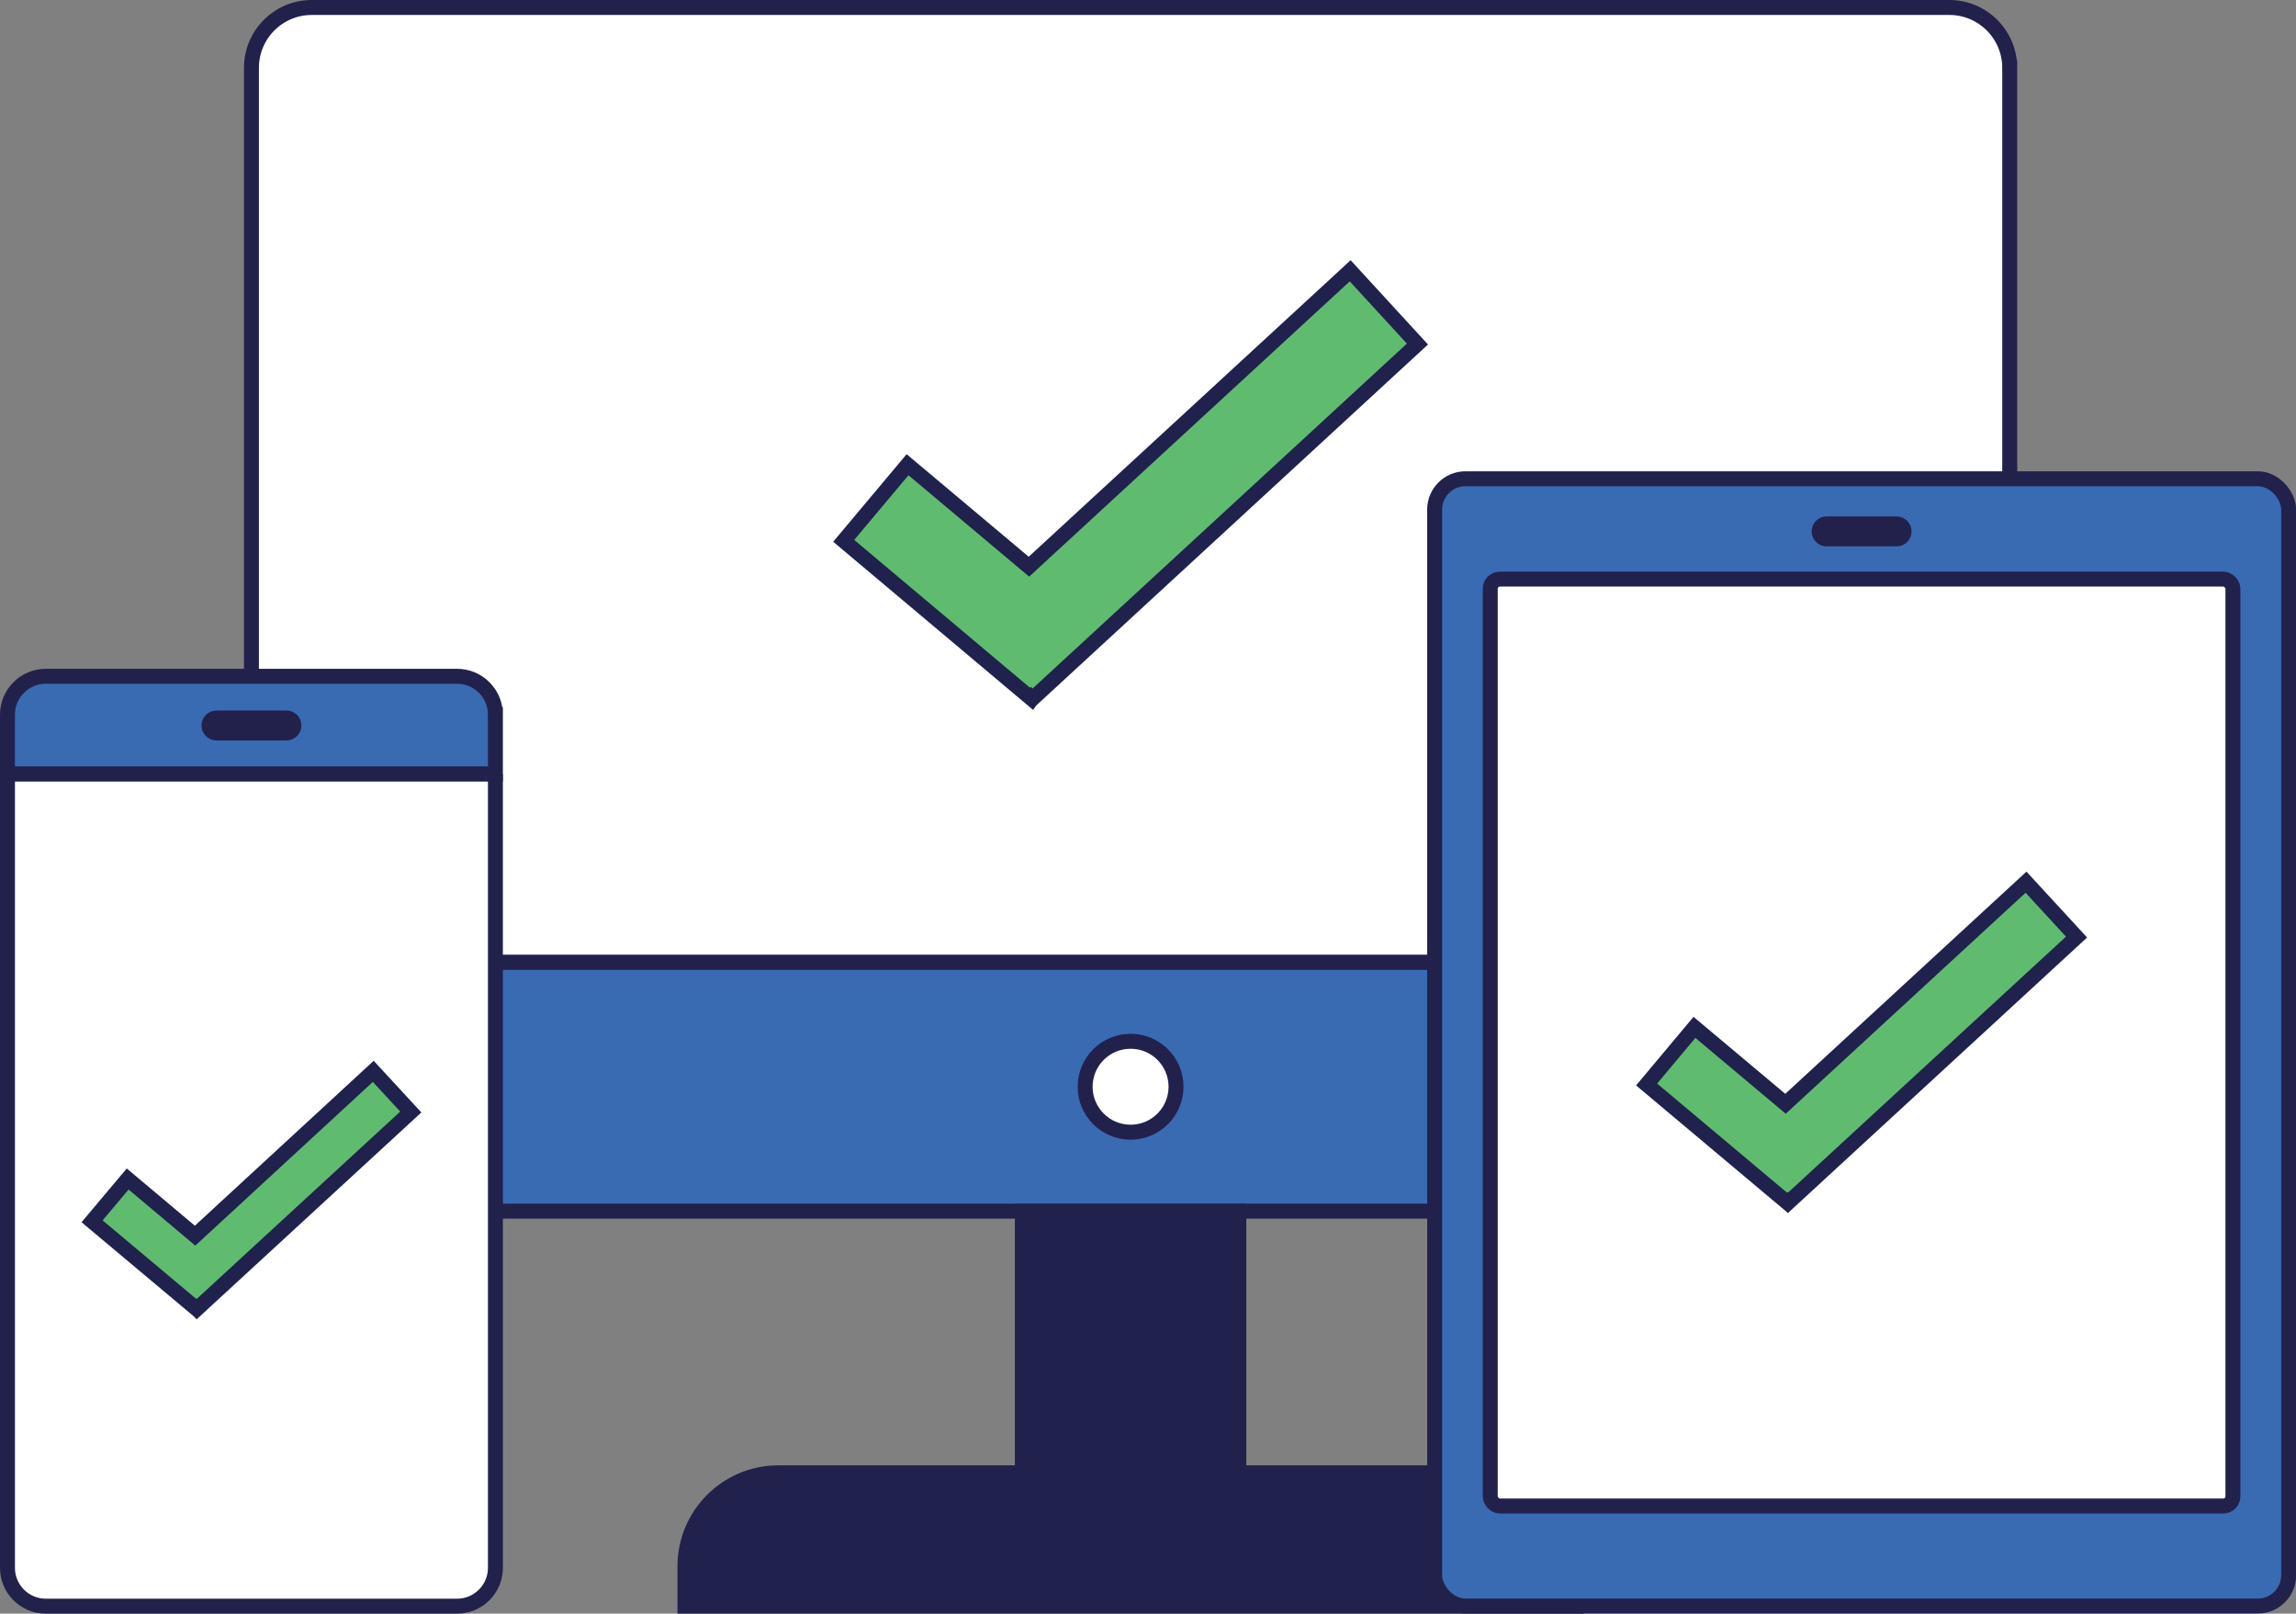 <?xml version="1.0" encoding="UTF-8"?>
<svg id="Layer_2" data-name="Layer 2" xmlns="http://www.w3.org/2000/svg" viewBox="0 0 153.59 107.92">
  <rect x="0" y="0" width="153.59" height="107.92" fill="#808080" stroke="none"/>
  <defs>
    <style>
      .cls-1 {
        fill: #396bb3;
      }

      .cls-1, .cls-2, .cls-3, .cls-4 {
        stroke-miterlimit: 10;
      }

      .cls-1, .cls-3, .cls-5, .cls-4 {
        stroke: #21214c;
        stroke-linecap: round;
      }

      .cls-2 {
        fill: #5fbc6f;
        stroke: #20214c;
      }

      .cls-3 {
        fill: #fff;
      }

      .cls-5 {
        fill: none;
        stroke-linejoin: round;
        stroke-width: 2px;
      }

      .cls-4 {
        fill: #20214c;
      }
    </style>
  </defs>
  <g id="Layer_2-2" data-name="Layer 2">
    <g>
      <path class="cls-1" d="M134.44,64.35v12.61c0,2.23-1.81,4.04-4.04,4.04H20.86c-2.24,0-4.04-1.81-4.04-4.04v-12.61h117.62Z"/>
      <path class="cls-3" d="M134.44,4.54v59.81H16.82V4.54c0-2.23,1.8-4.04,4.04-4.04h109.54c2.23,0,4.04,1.81,4.04,4.04Z"/>
      <rect class="cls-4" x="68.39" y="81" width="14.48" height="18.69"/>
      <path class="cls-1" d="M33.14,47.79v3.98H.5v-3.98c0-1.41,1.15-2.56,2.56-2.56h27.52c1.41,0,2.56,1.15,2.56,2.56Z"/>
      <path class="cls-3" d="M33.14,51.77v53.09c0,1.41-1.15,2.56-2.56,2.56H3.06c-1.41,0-2.56-1.15-2.56-2.56v-53.09h32.64Z"/>
      <line class="cls-5" x1="14.48" y1="48.52" x2="19.16" y2="48.52"/>
      <circle class="cls-3" cx="75.63" cy="72.68" r="3.04"/>
      <path class="cls-4" d="M52.07,98.5h47.12c3.45,0,6.25,2.8,6.25,6.25v2.67h-59.62v-2.67c0-3.45,2.8-6.25,6.25-6.25Z"/>
      <rect class="cls-1" x="95.97" y="32.02" width="57.13" height="75.39" rx="2.06" ry="2.06"/>
      <rect class="cls-3" x="99.69" y="38.73" width="49.68" height="61.99" rx=".64" ry=".64"/>
      <line class="cls-5" x1="122.19" y1="35.54" x2="126.87" y2="35.54"/>
      <polygon class="cls-2" points="27.48 74.37 24.97 71.65 13.05 82.64 8.54 78.85 6.16 81.68 13.15 87.54 13.16 87.53 13.17 87.54 27.48 74.37"/>
      <polygon class="cls-2" points="138.91 62.67 135.53 59 119.44 73.82 113.35 68.71 110.15 72.53 119.57 80.44 119.59 80.42 119.61 80.44 138.91 62.67"/>
      <polygon class="cls-2" points="94.82 23.01 90.32 18.11 68.83 37.9 60.71 31.08 56.44 36.17 69.01 46.74 69.03 46.71 69.06 46.74 94.82 23.01"/>
    </g>
  </g>
</svg>